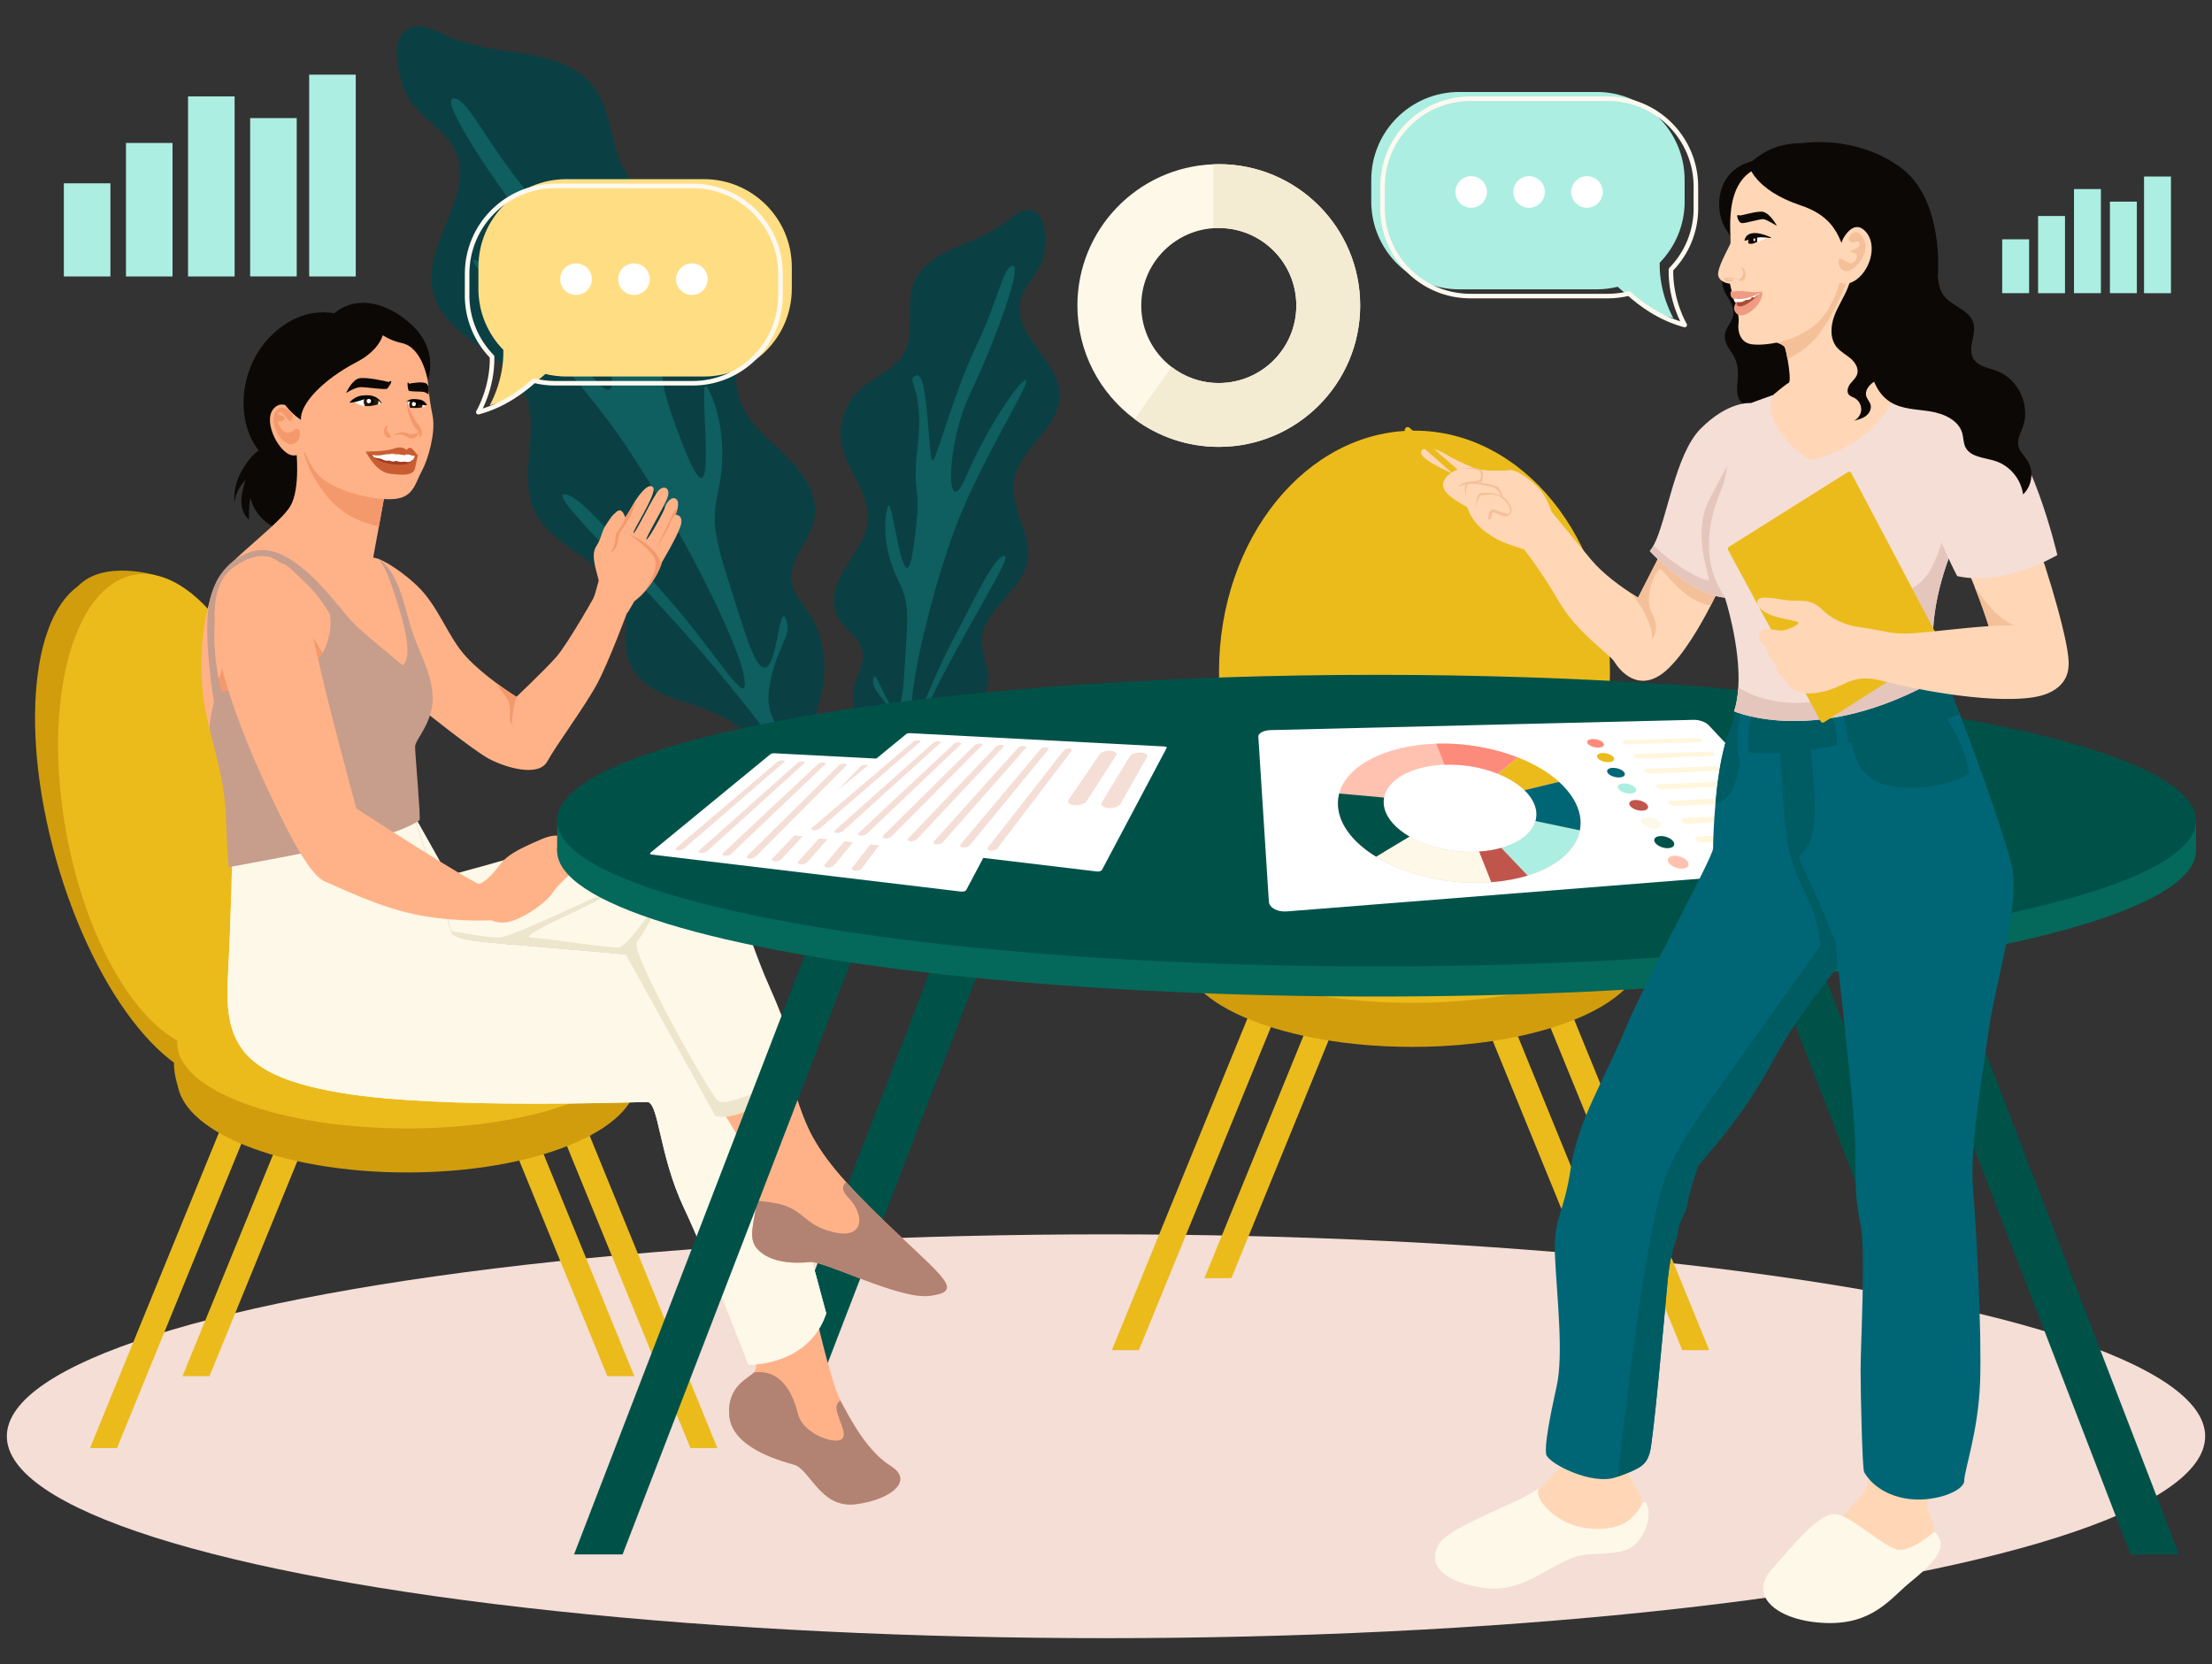 <?xml version="1.0" encoding="UTF-8"?>
<svg id="main" xmlns="http://www.w3.org/2000/svg" xmlns:xlink="http://www.w3.org/1999/xlink" viewBox="0 0 485 365">
  <rect x="0" y="0" width="485" height="365" fill="#333333" stroke="none"/>
  <defs>
    <style>
      .cls-1 {
        fill: #005c63;
      }

      .cls-1, .cls-2, .cls-3, .cls-4, .cls-5, .cls-6, .cls-7, .cls-8, .cls-9, .cls-10, .cls-11, .cls-12, .cls-13, .cls-14, .cls-15, .cls-16, .cls-17, .cls-18, .cls-19, .cls-20, .cls-21, .cls-22, .cls-23, .cls-24, .cls-25, .cls-26, .cls-27, .cls-28, .cls-29, .cls-30, .cls-31, .cls-32, .cls-33, .cls-34, .cls-35, .cls-36 {
        stroke-width: 0px;
      }

      .cls-2 {
        fill: #aceee2;
      }

      .cls-3 {
        fill: #0a4044;
      }

      .cls-4 {
        fill: #281808;
      }

      .cls-5 {
        fill: #04685a;
      }

      .cls-6 {
        fill: #0f5e60;
      }

      .cls-7 {
        fill: #f2b099;
      }

      .cls-8 {
        fill: #f4996c;
      }

      .cls-9 {
        fill: #f4ded6;
      }

      .cls-37 {
        clip-path: url(#clippath-2);
      }

      .cls-10 {
        fill: #050302;
      }

      .cls-11 {
        fill: #c79d8c;
      }

      .cls-12 {
        fill: #c0564b;
      }

      .cls-13 {
        fill: #ffc2b0;
      }

      .cls-14 {
        fill: #f4c09a;
      }

      .cls-15 {
        fill: #ffde83;
      }

      .cls-16, .cls-38 {
        fill: none;
      }

      .cls-17 {
        fill: #ebbb1c;
      }

      .cls-18 {
        fill: #ffb288;
      }

      .cls-38 {
        stroke: #fef9f0;
        stroke-linecap: round;
        stroke-linejoin: round;
      }

      .cls-39 {
        clip-path: url(#clippath-1);
      }

      .cls-19 {
        fill: #e5c6bd;
      }

      .cls-20 {
        fill: #a33c21;
      }

      .cls-21 {
        fill: #d19d0d;
      }

      .cls-22 {
        fill: #fff;
      }

      .cls-23 {
        fill: #b28372;
      }

      .cls-24 {
        fill: #006675;
      }

      .cls-25 {
        fill: #fdf8e8;
      }

      .cls-26 {
        fill: #005249;
      }

      .cls-27 {
        fill: #ef9b84;
      }

      .cls-40 {
        clip-path: url(#clippath);
      }

      .cls-28 {
        fill: #280f05;
      }

      .cls-29 {
        fill: #ffd7b6;
      }

      .cls-30 {
        fill: #ad4d36;
      }

      .cls-31 {
        fill: #c95d32;
      }

      .cls-32 {
        fill: #ede5cc;
      }

      .cls-33 {
        fill: #f4ebd3;
      }

      .cls-34 {
        fill: #fd8b7c;
      }

      .cls-35 {
        fill: #0c0806;
      }

      .cls-36 {
        fill: #fff6dc;
      }
    </style>
    <clipPath id="clippath">
      <path class="cls-16" d="m93.27,89.08s-1.05.66-3.54.32c-.16-.02-.25.28-.42.25-.12-.57-.19-1.15-.21-1.73.06-.01.12-.03.18-.04.92-.16,2.47.3,3.99,1.19Z"/>
    </clipPath>
    <clipPath id="clippath-1">
      <path class="cls-16" d="m83.62,88.44s-1.93-2.58-5.79-.32c0,0,1.61,1.93,5.79.32Z"/>
    </clipPath>
    <clipPath id="clippath-2">
      <path class="cls-16" d="m387.92,51.92s-5.05-1.84-4.59,1.38c0,0,0,.92,4.59-1.38Z"/>
    </clipPath>
  </defs>
  <g id="main-2" data-name="main">
    <ellipse id="shadow" class="cls-9" cx="242.5" cy="314.97" rx="241" ry="44.28"/>
    <g id="plant">
      <path class="cls-3" d="m175.63,189.49l-1.02.16c-1.32-6.17-2.63-12-3.96-17.7-.31-1.35-.63-2.71-.96-4.07-.58-2.43-1.18-4.91-1.79-7.4-7.51-30.43-17.68-64.79-30.08-90.78-5.84-12.24-12.17-22.61-18.96-29.84l.75-.7c6.29,6.7,12.19,16.08,17.66,27.11,2.89,5.81,5.66,12.09,8.3,18.68,0,0,0,0,0,0,2.4,5.98,4.7,12.21,6.9,18.59,1.6,4.63,3.13,9.34,4.61,14.08,2.02,6.46,3.94,13,5.75,19.49h0c2.43,8.74,4.67,17.4,6.7,25.73.69,2.85,1.36,5.65,2.01,8.41.04.16.07.32.11.48,1.34,5.72,2.65,11.57,3.98,17.77Z"/>
      <path class="cls-3" d="m112.05,11.33c6.8.94,14.29,2.46,18.33,8.01,4.38,6.02,3.26,15.04,8.36,20.47,4.22,4.5,11.17,4.91,16.52,7.99,5.09,2.94,8.58,8.5,9.01,14.37.63,8.64-4.9,17.44-2.05,25.63,1.74,5,6.2,8.44,10.01,12.12s7.34,8.64,6.34,13.84c-.94,4.9-5.77,8.94-4.98,13.86.44,2.74,2.53,4.85,4.03,7.18,3.73,5.79,3.82,13.34,1.85,19.94-1.97,6.6-4.61,11.44-8.37,17.21-1.37-7.01-7.35-12.22-13.77-15.35-3.52-1.71-7.42-2.51-11.04-4.01-3.62-1.51-7.14-3.98-8.43-7.68-1.36-3.89.03-8.26-.95-12.27-2.29-9.42-15.58-11.83-19.72-20.59-3.67-7.77,1.26-17.45-1.99-25.4-3.89-9.51-17.77-12.54-20.24-22.51-2.58-10.41,9.34-21.23,4.88-30.99-1.94-4.24-6.45-6.65-9.36-10.3-2.83-3.55-6.38-15.72.47-17.02,2.63-.5,6.16,1.77,8.5,2.63,4.11,1.51,8.3,2.27,12.62,2.87Z"/>
      <path class="cls-6" d="m171.27,166.77s2.56.09-14.36-20.12c-16.92-20.22-36.26-37.72-33.24-38.21s11.8,10.33,22.64,22.58c10.84,12.25,18.15,25.51,16.85,17.47-1.3-8.04-14.9-34.73-27.04-52.37-12.14-17.64-34.34-38.77-32.23-39.13s15.75,12,25.41,24.82c9.67,12.82,3.95-10.87-7.71-25.05s-25.3-34.68-22.28-35.16c3.02-.49,6.5,8.59,16.81,21.19,10.31,12.6,19.11,28.72,21.61,31.41,2.5,2.69-5.34-27.13-1.18-26.7,4.16.43-1.73,3.29,4.81,20.88,6.53,17.59.64,9.81,8.86,30.39,8.22,20.58,2.25-18.27,4.89-13.75s4.32,13.31,2.5,21.97-1.35,9.84,5.59,31.3c6.94,21.47,7.09-6.77,8.99-2.77,1.9,4-1.96,5.65-3.51,15.19-1.55,9.54,6.81,10.25,2.6,16.09Z"/>
    </g>
    <g id="plant-2" data-name="plant">
      <path class="cls-3" d="m198.36,186.24l.72-.06c-.14-4.45-.24-8.66-.3-12.79-.01-.97-.03-1.96-.04-2.95-.01-1.77-.03-3.56-.03-5.37-.03-22.11,1.09-47.38,5.16-67.28,1.92-9.37,4.49-17.55,7.91-23.66l-.63-.35c-3.16,5.66-5.61,13.08-7.49,21.57-.99,4.47-1.82,9.24-2.51,14.2,0,0,0,0,0,0-.63,4.5-1.14,9.16-1.56,13.9-.31,3.44-.56,6.93-.76,10.42-.29,4.77-.49,9.57-.62,14.32h0c-.18,6.4-.24,12.71-.22,18.76.01,2.07.03,4.1.06,6.1,0,.12,0,.23,0,.35.06,4.15.15,8.38.29,12.84Z"/>
      <path class="cls-3" d="m211.6,53.42c-4.49,1.8-9.37,4.12-11.19,8.6-1.97,4.87.32,10.86-2.24,15.44-2.12,3.8-6.82,5.26-9.95,8.28-2.99,2.88-4.43,7.28-3.73,11.37,1.04,6.02,6.32,11.11,5.76,17.2-.34,3.72-2.81,6.83-4.79,10-1.98,3.17-3.56,7.16-1.99,10.56,1.48,3.19,5.47,5.14,5.77,8.65.17,1.95-.91,3.75-1.54,5.61-1.57,4.6-.35,9.78,2.13,13.97,2.47,4.18,5.1,7.05,8.66,10.36-.25-5.03,2.95-9.62,6.82-12.85,2.12-1.77,4.66-2.98,6.88-4.63s4.21-3.94,4.47-6.7c.27-2.9-1.42-5.65-1.44-8.56-.03-6.84,8.66-10.75,10-17.45,1.19-5.94-3.83-11.74-2.95-17.74,1.05-7.17,10.04-11.61,10.03-18.86,0-7.57-10.01-12.95-8.61-20.39.61-3.24,3.29-5.65,4.66-8.65,1.33-2.91,1.7-11.85-3.22-11.58-1.89.1-3.92,2.26-5.38,3.25-2.56,1.73-5.3,2.97-8.16,4.11Z"/>
      <path class="cls-6" d="m197.48,169.94s-1.74.5,6.41-16.22c8.15-16.72,18.42-32,16.27-31.82-2.15.18-6.32,9.08-11.67,19.31-5.34,10.23-8.09,20.56-8.57,14.83-.48-5.73,4.3-26.32,9.61-40.46,5.31-14.14,16.93-32.39,15.42-32.28s-8.74,10.9-13.18,21.32c-4.44,10.42-4.55-6.77,1.02-18.47,5.58-11.7,11.43-28.05,9.28-27.87s-2.99,6.99-7.91,17.37c-4.92,10.38-8.2,22.92-9.46,25.18-1.25,2.27-.96-19.49-3.73-18.49-2.77,1,1.74,1.96.26,15.11s1.23,6.83-.9,22.32c-2.13,15.49-4.65-12.13-5.69-8.58-1.04,3.54-.7,9.85,2.03,15.47s2.6,6.51,1.5,22.39c-1.1,15.88-6-3.43-6.63-.37-.62,3.06,2.3,3.54,4.99,9.8,2.69,6.27-2.92,8.18.95,11.46Z"/>
    </g>
    <g id="chair">
      <polygon class="cls-17" points="281.74 217.69 249.71 296.08 243.79 296.08 276.67 215.62 281.74 217.69"/>
      <polygon class="cls-17" points="302.02 201.92 269.99 280.31 264.08 280.31 296.95 199.85 302.02 201.92"/>
      <polygon class="cls-17" points="336.82 217.69 368.85 296.08 374.76 296.08 341.89 215.62 336.82 217.69"/>
      <polygon class="cls-17" points="316.54 201.92 348.57 280.31 354.48 280.31 321.61 199.85 316.54 201.92"/>
      <path class="cls-21" d="m259.26,209.14s-1.78-3.12,0-7.89h100.76s.79,4.47-.05,8.67c-.83,4.2-100.71-.78-100.71-.78Z"/>
      <ellipse class="cls-21" cx="309.64" cy="209.14" rx="50.38" ry="20.44"/>
      <ellipse class="cls-17" cx="309.64" cy="201.25" rx="50.38" ry="18.67"/>
      <path class="cls-17" d="m310.14,200.18c-23.67,0-42.86-23.67-42.86-52.87s19.19-52.87,42.86-52.87c23.67,0,42.86,23.67,42.86,52.87,0,29.2-19.19,52.87-42.86,52.87Z"/>
    </g>
    <g id="legs">
      <path class="cls-26" d="m238.82,150.01l-2.61,6.79-19.75,51.29-2.46,6.37-33.4,86.75h-10.64l33.83-87.84,2.44-6.33,19.02-49.39,2.63-6.83c3.58-.29,7.23-.56,10.93-.8Z"/>
      <path class="cls-26" d="m433.68,301.2h-10.64l-33.4-86.75-2.46-6.37-19.75-51.29-2.61-6.79c3.7.24,7.35.52,10.93.8l2.63,6.83,19.02,49.39,2.44,6.33,33.83,87.84Z"/>
    </g>
    <g id="woman2">
      <g id="chair-2" data-name="chair">
        <polygon class="cls-17" points="57.68 239.18 25.65 317.56 19.74 317.56 52.61 237.11 57.68 239.18"/>
        <polygon class="cls-17" points="77.96 223.4 45.93 301.79 40.02 301.79 72.9 221.33 77.96 223.4"/>
        <polygon class="cls-17" points="157.29 317.56 151.38 317.56 122.11 245.94 127.17 243.87 157.29 317.56"/>
        <polygon class="cls-17" points="139.08 301.79 133.17 301.79 103.11 228.23 108.18 226.16 139.08 301.79"/>
        <path class="cls-21" d="m34.18,126.17s-11.48-3.51-17.08,2.39c-5.6,5.91,13.28,5.81,13.28,5.81l3.79-8.2Z"/>
        <ellipse class="cls-21" cx="36.1" cy="181.77" rx="24.71" ry="57.03" transform="translate(-48.17 16.72) rotate(-15.81)"/>
        <path class="cls-21" d="m39.51,239.42s-2.58-5.15-.64-10.62,3.68,3.94,3.68,3.94l-3.04,6.68Z"/>
        <ellipse class="cls-21" cx="89.25" cy="236.68" rx="50.38" ry="20.44"/>
        <ellipse class="cls-17" cx="89.25" cy="228.8" rx="50.38" ry="18.67"/>
        <ellipse class="cls-17" cx="38.83" cy="178.09" rx="24.71" ry="52.87" transform="translate(-31.16 9.79) rotate(-10.28)"/>
      </g>
      <g id="legs-2" data-name="legs">
        <path class="cls-18" d="m187.59,329.88c-7.73.97-9.98-7.73-13.52-8.69s-13.52-3.86-14.16-10.62c-.63-6.62,4.29-8.3,5.4-9.61.03-.03.05-.05.07-.08.97-1.32,0-4.47,0-4.47l13.24-9.23s3.39,15.48,5.65,19.96c.04.07.07.14.11.21,2.25,4.18,5.79,10.95,10.95,14.16s0,7.4-7.73,8.37Z"/>
        <path class="cls-25" d="m50.92,187.47s-.19,12.56-.97,27.26c-.78,14.71,3.73,21.47,25.3,25.01,21.57,3.54,64.06,1.93,66.64,1.93s2.58,11.59,8.05,23.18,14.16,34.44,14.16,34.44c0,0,13.2.32,17.06-11.27,0,0-11.59-43.14-13.84-51.18-2.25-8.05-7.08-24.79-19.64-26.4-12.55-1.61-38.34-3.31-43.88-4.15-5.54-.84-4.89-2.13-4.89-2.13,0,0-8.05-25.11-8.69-26.4s-39.3,9.7-39.3,9.7Z"/>
        <path class="cls-25" d="m50.92,187.47s-.19,12.56-.97,27.26c-.78,14.71,3.73,21.47,25.3,25.01,21.57,3.54,64.06,1.93,66.64,1.93s2.58,11.59,8.05,23.18,14.16,34.44,14.16,34.44c0,0,13.2.32,17.06-11.27,0,0-11.59-43.14-13.84-51.18-2.25-8.05-7.08-24.79-19.64-26.4-12.55-1.61-38.34-3.31-43.88-4.15-5.54-.84-4.89-2.13-4.89-2.13,0,0-8.05-25.11-8.69-26.4s-39.3,9.7-39.3,9.7Z"/>
        <path class="cls-18" d="m204.01,284.17c-6.76.97-23.18-7.73-26.4-7.4s-8.69.32-11.59-2.9c-2.21-2.45-.49-6.03-.12-10.58.12-1.42.1-2.94-.2-4.55-1.29-6.76-8.05-16.1-8.05-16.1l15.45-7.73s1.93,8.69,5.15,14.49c1.71,3.07,3.96,6.15,7.28,9.84,2.94,3.28,6.72,7.04,11.71,11.73,10.62,9.98,13.52,12.23,6.76,13.2Z"/>
        <path class="cls-25" d="m175.84,236.68s-3.29,2.41-7.3,4.62c-4.03,2.22-8.79,4.24-11.69,3.43l-19.65-35.41c-12.97-1.23-29.15-2.38-33.4-3.03-2.59-.39-3.83-.89-4.41-1.3-.67-.47-.48-.83-.48-.83,0,0-8.05-25.11-8.69-26.4l8.01,14.26s12.17-3.22,25.1-7.13c12.93-3.91,22.26-6.81,28.7-3.59s11.27,23.01,16.58,34.84c3.9,8.68,5.97,15.66,6.81,18.77.3,1.13.44,1.75.44,1.75Z"/>
        <path class="cls-32" d="m175.84,236.68s-3.29,2.41-7.3,4.62c-4.03,2.22-8.79,4.24-11.69,3.43l-19.65-35.41c-12.97-1.23-29.15-2.38-33.4-3.03-2.59-.39-3.83-.89-4.41-1.3l-.48-.83s7.57,1.45,10.46,1.45,22.21-9.66,24.14-9.98-5.79,3.54-10.62,5.79-8.23,4.18-6.53,4.18,17.15,2.25,19.08,2.25,6.12-6.76,7.4-7.73-1.61,4.51-3.22,6.44c-1.61,1.93,15.45,32.51,17.71,34.77,1.88,1.88,14.1-4.33,18.07-6.42.3,1.13.44,1.75.44,1.75Z"/>
        <path class="cls-23" d="m204.01,284.17c-6.76.97-23.18-7.73-26.4-7.4s-8.69.32-11.59-2.9c-2.21-2.45-.49-6.03-.12-10.58.64.08,1.43.17,2.37.28,8.37.97,7.18,4.88,14.37,6.62,7.19,1.75,6.87-4.05,3.33-7.59-1.57-1.57-1.27-2.65-.45-3.36,2.94,3.28,6.72,7.04,11.71,11.73,10.62,9.98,13.52,12.23,6.76,13.2Z"/>
        <path class="cls-23" d="m187.59,329.88c-7.73.97-9.98-7.73-13.52-8.69s-13.52-3.86-14.16-10.62c-.63-6.62,4.29-8.3,5.4-9.61.23-.02.46-.04.71-.05,5.79-.32,8.05,5.47,9.01,9.34s7.4,6.44,9.34,5.47-1.25-5.28-.95-7.31c.09-.61.42-1.01.84-1.27.04.07.07.14.11.21,2.25,4.18,5.79,10.95,10.95,14.16s0,7.4-7.73,8.37Z"/>
      </g>
      <g id="hair">
        <ellipse class="cls-35" cx="64.94" cy="106.95" rx="10.3" ry="9.82"/>
        <path class="cls-35" d="m76.67,69.72s-9.15-4.78-17.84,4.55-7.08,26.72,5.79,29.29,13.2-9.28,13.2-9.28l-1.15-24.57Z"/>
        <path class="cls-35" d="m51.38,110.2c.26-1.87,1.15-3.65,2.49-4.99-.46,1.49-.93,3-.95,4.56s.49,3.19,1.68,4.2c-.02-1.64-.03-3.29.32-4.89s1.12-3.16,2.41-4.17c1.19-.93,2.92-1.39,3.72-2.75s.2-3.65-1.45-4.08c-3.01-.8-6.18,4.05-7.16,6.28-.81,1.83-1.2,3.85-1.06,5.86Z"/>
      </g>
      <g id="hand">
        <path class="cls-18" d="m137.7,133.83s-4.18,11.27-6.76,16.1-9.01,13.52-10.95,17.06-9.34,1.29-12.88-.64-14.75-10.95-14.75-10.95l-9.71-26.72.32-6.12s3.54,1.29,8.37,5.79,6.76,11.27,10.95,15.77c1.93,2.07,4.39,4.08,6.5,5.64,2.47,1.83,4.45,3.05,4.45,3.05,0,0,6.12-5.79,8.69-8.69s9.34-14.81,9.34-15.13,6.44,4.83,6.44,4.83Z"/>
        <path class="cls-8" d="m113.23,152.82c-.97,3.22-.97,6.12-.97,6.12-1.29-1.93.64-3.54-1.61-6.44-.58-.75-1.23-1.72-1.87-2.73,2.47,1.83,4.45,3.05,4.45,3.05Z"/>
        <path class="cls-18" d="m149.17,115.5c-.92,2.61-4.04,7.8-4.04,7.8,0,0-.02.07-.06.21-.18.59-.79,2.33-2.36,4.52-1.82,2.54-3.4,3.66-3.59,3.79,0,0-.01,0-.02.01l-1.49,2.54-.21-.05s-7.99-1.84-7.76-1.78,1.64-5.24,1.64-5.24c-.73-2.91-1.75-5.64-.52-7.55s1.07-3.18,2.24-4.86.88-1.5,2.17-2.65c1.21-1.08,1.83.96,1.9,1.21,0,.02,0,.02,0,.02,0,0,.35-.4,1.71-2.77.17-.3.35-.6.54-.9,1.34-2.08,3.09-3.97,3.9-2.9.92,1.23-4.78,9.89-4.32,10.01s4.36-8.26,5.59-9.44c1.23-1.18,2.61-.3,1.84,1.73s-5.12,9.3-4.58,9.13c.54-.17,3.81-6.12,4.05-7.05s1.41-2.6,2.45-1.84c.5.37.49,1.17.34,1.91-.15.75-.44,1.43-.48,1.51,0,0,0,0,0,0,0,0,1.97.02,1.06,2.63Z"/>
        <path class="cls-8" d="m148.12,112.86s0,0,0,0c0,0-.87.77-1.23,2.03-.36,1.26-3.09,5.43-3.09,5.43,0,0,1.51-2.97,2.45-4.84.82-1.64,1.34-3.45,2.35-4.13-.15.75-.44,1.43-.48,1.51Z"/>
        <path class="cls-8" d="m136.02,116.58c-.47.79-.37,1.47-.72,2.8-.36,1.33-1.47,1.9-1.47,1.9,1.23-1.91,1.07-3.18,1.2-3.97.13-.78,1.58-1.99,2-3.61.02-.09.04-.17.06-.25,0,.02,0,.02,0,.02,0,0,.35-.4,1.71-2.77.17-.3.35-.6.54-.9-.44,3.23-2.9,6.09-3.31,6.77Z"/>
        <path class="cls-8" d="m145.07,123.51c-.18.59-.79,2.33-2.36,4.52-1.82,2.54-3.4,3.66-3.59,3.79,2.52-1.79,6.06-7.61,3.99-10.11-2.01-2.43-5.05-4.44-5.24-4.56,6.24,2.6,7.02,6.26,7.02,6.26l.18.1Z"/>
      </g>
      <g id="body">
        <path class="cls-18" d="m89.09,151.86c-1.93,2.25-38.95,23.5-43.08,8.17-4.13-15.33-.38-29.42,1.91-33.29,2.29-3.87,13.49-11.9,15.75-15.76,2.27-3.86,1.27-12.56,1.27-12.56l1.93-1.29s17.71,9.98,17.42,11.63c-.14.76-.67,3.7-1.2,6.63-.63,3.43-1.26,6.85-1.26,6.85l1.13.31s1.29,1.29,3.22,6.12,3.86,12.23,4.18,12.55.64,8.37-1.29,10.62Z"/>
        <path class="cls-8" d="m84.29,108.76c-.14.76-.67,3.7-1.2,6.63-2.82-.5-7.32-1.91-10.86-5.93-4.73-5.37-5.76-10.5-5.96-11.94l.6-.4s17.71,9.98,17.42,11.63Z"/>
        <path class="cls-8" d="m48.2,139.3s1.32,7.82-.31,9.38c-1.62,1.56.41,5.61.41,5.61l19.09-1.15,5.28-6.76s-4.74-7.8-6.39-10.5-18.07,3.42-18.07,3.42Z"/>
        <path class="cls-11" d="m52.45,122.25s-4.89,2.16-6.5,9.61c-1.61,7.45,1.1,22.85,1.1,22.85l1.9-1.32s-2.41-8.48-1.9-16.27c.51-7.79,4.05-11.34,4.05-11.34l1.35-3.53Z"/>
        <path class="cls-11" d="m72.35,134.8s1.29,6.76-4.51,11.91c-5.79,5.15-18.99,4.51-19.96,5.15s-1.93,6.44-1.93,7.73,3.22,10.62,3.54,18.67.64,11.91.64,11.91c0,0,21.25-3.86,29.62-5.79,8.37-1.93,11.91-4.18,12.23-4.51s-.97-14.49-.97-16.1,3.86-5.15,3.86-10.62-3.22-10.3-4.83-15.77-2.9-12.23-7.08-14.81c0,0,1.45,1.45,2.9,5.79,1.55,4.66,5.31,15.29,2.41,17.54,0,0-8.24-6.79-10.4-8.87s-6.67-8.52-11.49-12.38c-4.83-3.86-9.66-6.12-15.45-1.29s-3.22,13.84-3.22,13.84c0,0,4.83-11.27,9.66-13.2s5.79.32,9.34,3.54,5.63,7.24,5.63,7.24Z"/>
      </g>
      <g id="face">
        <path class="cls-18" d="m65.59,91.02s-3.34-4.19-5.69-1.29,1.58,10.31,4.6,10.15,3.66-2.42,3.66-2.42l-2.58-6.44Z"/>
        <path class="cls-18" d="m66.23,97.13s1.29,5.79,5.15,8.37,10.97,4.29,15.14,3.92c4.17-.38,4.52-3.49,5.96-6.12s3.04-8.42,2.4-11.96c-.64-3.54-.65-2.99-1.29-9.86-.64-6.88-8.04-13.31-19.63-8.49-11.59,4.83-8.05,18.99-7.73,24.14Z"/>
        <path class="cls-8" d="m64.15,91.67c.13-.41.01-.85-.29-1.15-.77-.78-2.39-2.02-3.51-.13-1.52,2.56,1.7,7.8,3.95,6.95s1.68-4.28.2-3.05-2.6.38-3.33-1.12.55-.22,1.2-1.18-2.4-.93-1.2-1.59c1.11-.61,2.3,3.48,2.98,1.28Z"/>
        <path class="cls-35" d="m84.2,70.46s1.35,5.1-6.05,8.97c-7.4,3.86-12.42,9.21-12.16,12.65,0,0-9.4-5.89-4.25-15.23s18.55-9.88,22.47-6.39Z"/>
        <path class="cls-35" d="m81.42,71.31s2.19,2.97,6.7,3.93,5.65,8.13,5.65,8.13c0,0,2.72-6.52-3.71-12.32s-14.16-6.44-18.67-.32,10.04.58,10.04.58Z"/>
      </g>
      <g id="eyes">
        <g class="cls-40">
          <path class="cls-22" d="m93.92,89.08s-1.87.77-4.1.63c-.16,0-.33-.03-.51-.05-.12-.57-.19-1.15-.21-1.73.06-.01.12-.03.18-.04.92-.16,3.11.3,4.64,1.19Z"/>
          <ellipse class="cls-4" cx="91.18" cy="88.76" rx="1.45" ry="1.61"/>
          <ellipse class="cls-10" cx="91.18" cy="88.76" rx=".58" ry=".64"/>
          <ellipse class="cls-22" cx="90.75" cy="88.6" rx=".43" ry=".48"/>
        </g>
        <g class="cls-39">
          <path class="cls-22" d="m83.62,88.44s-1.93-2.58-5.79-.32c0,0,1.61,1.93,5.79.32Z"/>
          <circle class="cls-4" cx="81.36" cy="88.12" r="1.61"/>
          <circle class="cls-10" cx="81.36" cy="88.12" r=".64"/>
          <circle class="cls-22" cx="80.88" cy="87.96" r=".48"/>
        </g>
        <path class="cls-10" d="m83.57,88.46c-.96-1.27-2.74-1.28-4.11-.77-.89.31-1.78.54-2.74.63,0,0-.05-.09-.05-.09.77-.89,1.89-1.48,3.07-1.52.84-.09,1.73-.04,2.51.32.6.3,1.15.76,1.41,1.39,0,0-.09.04-.09.04h0Z"/>
        <path class="cls-10" d="m89.1,88.11c.76-.81,2.02-.6,3-.47.64.13,1.14.52,1.49,1.1,0,0-.04.09-.04.09-.24.04-.45.03-.65.01-.98-.05-1.65-.72-2.66-.8-.36-.05-.75-.04-1.07.13l-.07-.07h0Z"/>
      </g>
      <g id="nose">
        <path class="cls-8" d="m85.06,93.24c-.31.5-.36,1.25.11,1.63.3.27.32.48.63.89,0,0-.02.1-.02.1-.34.22-.75.15-1.06-.05-.58-.41-.64-1.37-.36-1.96.15-.29.36-.54.63-.68l.06.07h0Z"/>
        <path class="cls-8" d="m86.42,95.32c.65-.34,1.43-.66,2.21-.52.48.09.93.35,1.37.38.63.07,1.15-.18,1.79-.31,0,0,.06.07.06.07-.21.53-.57.96-1.13,1.17-.57.24-1.22-.09-1.66-.38-.81-.57-1.67-.51-2.6-.32,0,0-.03-.09-.03-.09h0Z"/>
        <path class="cls-8" d="m91.91,95.98l-.07-.07c.13-.35.1-.65,0-.93-.01-.04-.03-.07-.05-.11-.29-.6-.94-1.09-1.21-1.74-.57-1.09-1.01-2.27-1.26-3.48-.12-.57-.19-1.15-.21-1.73,0-.16,0-.32,0-.48h.1c.03.14.06.3.09.45.14.62.32,1.23.54,1.82.25.69.57,1.35.93,1.99.57,1.06,1.58,1.82,1.73,3.1.03.45-.15.98-.57,1.18Z"/>
      </g>
      <g id="mouth">
        <path class="cls-20" d="m80.72,99.39s2.58,3.54,6.76,3.22c2.89-.22,3.16-1.92,3.16-1.92l-4.45-.66-5.47-.64Z"/>
        <path class="cls-7" d="m81.68,99.38s5.36,1.58,7.25,1.26,2.45-1.01,2.45-1.01l-.87-.57h-8.33l-.5.32Z"/>
        <path class="cls-22" d="m88.6,100.01s-.52-.95-1.74-.16c0,0-.99-.63-1.6-.08,0,0-.93-.72-1.43-.08,0,0-1.16-.39-1.49-.19,0,0-.85-.65-.92-.23-.04.25.18.58.36.8.13.16.32.27.52.31l1.36.26s.99.63,1.65.32c0,0,.8.49,1.55.09,0,0,.75.41,1.74.16,0,0,1.32.38,1.65-.25,0,0,.52-.11.76-.37s.23-1.52-.76-.57c0,0-.66-.95-1.65,0Z"/>
        <path class="cls-31" d="m89.13,98.69s-.87-1.03-2.71-.33-6.26.66-6.26.66c0,0,1.2,1.33,4.09.68s3.54.32,4.51,0,2.17.67,2.86.18c0,0-.6-.82-1.25-1.46s-1.24.27-1.24.27Z"/>
        <path class="cls-31" d="m81.1,99.6s1.27,1.67,4.79,2.18,4.36-.43,4.74-1.09.39-.92.39-.92l.6.12s-.27,1.1-.6,2.71-2.14,1.71-5.48,1.29c-2.58-.32-4.32-2.98-5.38-4.87l.94.58Z"/>
      </g>
      <g id="eyebrows">
        <path class="cls-35" d="m75.89,86.19s1.93-1.29,3.22-1.29,5.47.64,5.79.32,1.23-1.69.77-1.65-.26.29-.68.16-4.6-1.09-6.21-.77-2.9,3.22-2.9,3.22Z"/>
        <path class="cls-35" d="m93.92,86.51s-.34-.41-1.06-.56-3.19,0-3.3-.35-.35-1.8-.1-1.71.09.31.35.24,2.79-.54,3.63-.04.49,2.41.49,2.41Z"/>
      </g>
      <g id="hand-2" data-name="hand">
        <path class="cls-18" d="m106.15,200.79s2.45,2.51,6.38,1.09c3.92-1.41,7.79-4.63,8.75-6.24s5.47-5.47,6.76-7.08,0-2.58-.97-2.25c0,0,3.54-1.93,3.86-2.9s-.97-.97-.97-.97c0,0-.97-1.29-3.22-.32s-3.86,1.29-3.86,1.29c0,0-1.29-.64-4.18.64s-7.08,2.9-9.01,5.47-3.86,4.51-5.47,4.51,1.93,6.76,1.93,6.76Z"/>
        <path class="cls-18" d="m78.14,177.29s-6.12-22.21-9.01-35.41-7.08-25.43-18.03-17.38c-10.95,8.05,3.22,39.27,8.05,49.57s9.01,18.03,12.23,19.31,11.91,5.79,20.92,7.4,16.42.97,16.42.97c0,0-.32-7.08-2.58-7.4s-28.01-17.06-28.01-17.06Z"/>
      </g>
    </g>
    <g id="table">
      <polygon class="cls-26" points="198.91 178.85 136.51 340.88 125.87 340.88 189.65 175.28 198.91 178.85"/>
      <polygon class="cls-26" points="467.14 340.88 404.74 178.85 414 175.28 477.77 340.88 467.14 340.88"/>
      <rect class="cls-5" x="122.16" y="179.95" width="359.33" height="6.61"/>
      <ellipse class="cls-5" cx="301.82" cy="186.57" rx="179.67" ry="31.97"/>
      <path class="cls-26" d="m481.49,179.95c0,1.11-.32,2.22-.95,3.31-4.53,7.86-25.09,14.88-55.76,20.01-3.24.54-6.59,1.06-10.04,1.55-5.51.79-11.29,1.53-17.32,2.22-3.34.36-6.75.72-10.23,1.05-25.4,2.45-54.47,3.84-85.37,3.84s-59.97-1.39-85.37-3.84c-3.48-.33-6.89-.68-10.23-1.05-6.03-.68-11.81-1.42-17.32-2.22-3.45-.5-6.8-1.01-10.04-1.55-30.68-5.13-51.23-12.15-55.76-20.01-.63-1.09-.95-2.19-.95-3.31,0-12.96,43.38-24.13,105.73-29.14,3.58-.29,7.23-.56,10.93-.8,19.61-1.3,40.84-2.02,63-2.02s43.4.72,63,2.02c3.7.24,7.35.52,10.93.8,62.34,5.02,105.73,16.18,105.73,29.14Z"/>
    </g>
    <g id="paper">
      <path class="cls-22" d="m401.28,190.43l-119.11,9.44c-2.09.17-3.87-.8-3.96-2.14l-2.31-36.18c-.05-.76,1.18-1.41,2.74-1.44l92.71-2.25c1.18-.03,2.62.47,3.23,1.11l27.54,29.35c.97,1.04.6,1.99-.85,2.1Z"/>
      <g id="tab2">
        <path class="cls-13" d="m341.82,171.46c-2.38-2.15-5.51-3.97-9.05-5.35-5.24-2.06-11.54-3.21-17.86-3.02-11.02.33-19.66,4.74-21.29,10.94-.32,1.21-.37,2.49-.12,3.83.71,3.74,3.69,7.24,8.21,10.02,6.51,3.99,15.86,6.29,25.22,5.59,2.94-.22,5.62-.72,7.99-1.45,6.56-2.02,10.62-5.7,11.46-9.91.44-2.17,0-4.49-1.36-6.79-.81-1.37-1.91-2.66-3.22-3.84Zm-12.66,14.48c-1.46.42-3.1.69-4.88.81-5.62.36-11.22-.97-15.25-3.29-2.86-1.66-4.86-3.79-5.47-6.1-.23-.85-.26-1.66-.1-2.44.74-4,6.11-6.96,13.27-7.22,4.14-.15,8.27.61,11.69,1.99.03.01.06.03.09.04,2.29.93,4.28,2.15,5.75,3.57.78.76,1.42,1.58,1.87,2.45.77,1.48.93,2.95.54,4.31-.74,2.57-3.42,4.74-7.51,5.9Z"/>
        <path class="cls-34" d="m348.12,163.06c-.35-.52.13-.96,1.08-.99s2.01.36,2.37.88-.1.97-1.06,1-2.03-.37-2.39-.9Z"/>
        <path class="cls-17" d="m350.25,166.19c-.37-.55.12-1.02,1.09-1.05s2.06.38,2.45.92-.08,1.03-1.07,1.07-2.09-.38-2.47-.94Z"/>
        <path class="cls-24" d="m352.5,169.5c-.39-.58.1-1.08,1.09-1.11s2.12.39,2.53.97-.06,1.09-1.07,1.13-2.15-.4-2.55-.98Z"/>
        <path class="cls-2" d="m354.87,173c-.42-.61.08-1.14,1.1-1.19s2.18.41,2.61,1.01-.04,1.15-1.07,1.21-2.22-.41-2.64-1.03Z"/>
        <path class="cls-12" d="m357.39,176.7c-.44-.65.05-1.21,1.1-1.26s2.25.42,2.7,1.06-.02,1.23-1.07,1.28-2.28-.43-2.73-1.08Z"/>
        <path class="cls-25" d="m360.06,180.62c-.47-.69.03-1.29,1.1-1.35s2.32.44,2.8,1.12.01,1.31-1.07,1.37-2.36-.45-2.83-1.14Z"/>
        <path class="cls-26" d="m362.89,184.79c-.5-.73,0-1.37,1.1-1.44s2.39.46,2.9,1.18.05,1.39-1.06,1.47-2.43-.47-2.93-1.2Z"/>
        <path class="cls-13" d="m365.9,189.22c-.53-.78-.04-1.47,1.09-1.55s2.47.48,3.02,1.25.08,1.49-1.06,1.57-2.51-.49-3.05-1.27Z"/>
        <path class="cls-36" d="m356.33,162.32l15.62-.48c.44-.01.98.18,1.21.43h0c.22.25.05.46-.4.48l-15.73.5c-.47.01-1.01-.18-1.2-.44h0c-.19-.26.03-.48.5-.49Z"/>
        <path class="cls-36" d="m358.64,165.39l15.97-.56c.45-.02,1.01.18,1.24.44h0c.24.26.06.49-.39.51l-16.08.59c-.48.02-1.03-.19-1.24-.46h0c-.2-.27.02-.5.5-.52Z"/>
        <path class="cls-36" d="m361.08,168.62l16.33-.66c.46-.02,1.04.19,1.28.46h0c.25.28.08.52-.39.54l-16.44.69c-.49.02-1.06-.2-1.28-.48h0c-.21-.29.01-.53.5-.55Z"/>
        <path class="cls-36" d="m363.65,172.02l16.7-.77c.47-.02,1.07.2,1.33.49h0c.26.29.09.55-.38.57l-16.82.8c-.5.02-1.09-.2-1.32-.51h0c-.23-.3,0-.56.5-.59Z"/>
        <path class="cls-36" d="m366.37,175.63l17.09-.89c.48-.03,1.1.2,1.37.51h0c.28.31.11.58-.38.61l-17.22.92c-.51.03-1.13-.21-1.37-.53h0c-.24-.32-.02-.6.49-.62Z"/>
        <path class="cls-36" d="m369.25,179.44l17.5-1.02c.49-.03,1.13.21,1.42.54h0c.29.33.13.62-.37.65l-17.64,1.06c-.53.03-1.16-.22-1.42-.56h0c-.25-.34-.03-.64.49-.67Z"/>
        <path class="cls-36" d="m372.3,183.49l17.93-1.16c.51-.03,1.17.22,1.48.56h0c.31.35.15.66-.36.69l-18.07,1.21c-.54.04-1.2-.23-1.47-.59h0c-.27-.36-.05-.68.49-.71Z"/>
        <path class="cls-36" d="m375.55,187.79l18.38-1.32c.52-.04,1.2.23,1.53.59h0c.33.37.18.7-.34.74l-18.53,1.37c-.56.04-1.24-.24-1.53-.62h0c-.29-.38-.07-.72.48-.76Z"/>
        <path class="cls-34" d="m332.77,166.11l-4.35,3.57c-3.42-1.38-7.54-2.14-11.69-1.99l-1.82-4.6c6.32-.19,12.61.96,17.86,3.02Z"/>
        <path class="cls-17" d="m341.82,171.46l-7.55,1.83c-1.47-1.43-3.46-2.65-5.75-3.57l4.26-3.61c3.53,1.38,6.66,3.2,9.05,5.35Z"/>
        <path class="cls-2" d="m346.39,182.09c-.84,4.21-4.9,7.9-11.46,9.91l-5.77-6.06c4.09-1.15,6.77-3.33,7.51-5.9l9.72,2.04Z"/>
        <path class="cls-12" d="m334.93,192.01c-2.37.73-5.05,1.23-7.99,1.45l-2.66-6.71c1.78-.12,3.41-.39,4.88-.81l5.77,6.06Z"/>
        <path class="cls-25" d="m324.29,186.75l2.66,6.71c-9.36.7-18.71-1.59-25.22-5.59l7.32-4.41c4.02,2.32,9.63,3.66,15.25,3.29Z"/>
        <path class="cls-26" d="m309.04,183.46l-7.32,4.41c-4.52-2.77-7.5-6.27-8.21-10.02-.25-1.33-.2-2.62.12-3.83l9.84.89c-.15.78-.12,1.6.1,2.44.62,2.32,2.61,4.44,5.47,6.1Z"/>
        <path class="cls-24" d="m345.03,175.3c1.36,2.31,1.8,4.62,1.36,6.79l-9.72-2.04c.39-1.36.24-2.82-.54-4.31-.45-.87-1.09-1.69-1.87-2.45l7.55-1.83c1.31,1.18,2.4,2.46,3.22,3.84Z"/>
      </g>
    </g>
    <g id="woman1">
      <path id="hair-2" data-name="hair" class="cls-35" d="m395.2,35.31s-6.6-1.96-12.72.62c-6.12,2.59-6.94,10.44-3.64,14.99s-4.07,8.19,0,14.27c4.07,6.08-3.57,6.01.64,11.82,4.21,5.81-2.22,10.33,5.42,13.08s14.96-3.42,14.96-3.42l-2.11-28.55-2.56-22.81Z"/>
      <g id="feet">
        <path class="cls-29" d="m358.26,318.55s-.77,2.7-1.16,4.24,2.99,3.74,3.08,8.09-3.08,4.62-8.86,5.01-12.33-1.54-13.87-3.08c-1.54-1.54-1.54-4.62-1.54-4.62l5.01-5.01c2.7-2.7,3.08-4.24,3.08-4.24l13.96-.39"/>
        <path class="cls-29" d="m423.74,326.64s-1.16,1.93-1.16,3.85,3.08,4.43.58,8.38-13.29,2.79-15.21,1.25-5.39-5.78-5.39-5.78c0,0,3.47-4.24,5.39-6.16s2.31-6.55,2.31-6.55l13.48,5.01Z"/>
        <path class="cls-25" d="m424.13,335.88s-4.6,4.15-7.69,4c-3.09-.15-10.8-7.85-14.26-7.85-3.47,0-8.86,6.55-13.87,12.33-5.01,5.78,1.54,11.17,11.94,11.56,10.4.39,14.25-5.39,18.49-8.86,4.24-3.47,9.24-7.7,5.39-11.17Z"/>
        <path class="cls-25" d="m337.09,326.55c.09-.07.21.01.18.12-.21.76-.14,2.55,3.25,5.35,4.65,3.85,11.58,3.85,15.05,2.31,2.47-1.1,3.92-3.43,4.54-4.67.19-.37.71-.35.88.03.49,1.1.97,3.24-.5,6.25-2.22,4.56-4.92,4.56-12.24,4.94-7.32.39-13.1,8.86-23.11,7.32-10.01-1.54-11.94-5.78-9.63-9.63s17.46-8.9,21.58-12.02Z"/>
      </g>
      <g id="neck">
        <path class="cls-29" d="m386.38,90.97c.39,1.99,8.82,12.48,8.82,12.48,0,0,1.58.17,9.29-2.91s15.02-15.41,13.1-16.18-6.16-3.85-7.2-9.25c-1.04-5.4,2.62-14.16,2.62-14.16l-5.02-2.82h-5.87s-2.35,2.42-2.35,2.42l-13.36,13.72s4.6.86,4.98,2.01c.13.39.35,1.37.55,2.5.39,2.18.72,4.95.22,5.2-.77.39-3.47,2.7-3.47,2.7,0,0-2.7,2.31-2.31,4.3Z"/>
        <path class="cls-14" d="m386.4,74.25s4.6.86,4.98,2.01c.13.39.35,1.37.55,2.5,2.58-1.27,5.48-3.27,7.53-6.35,4.62-6.93,5.97-12.28,5.97-12.28l-5.68.4-13.36,13.72Z"/>
      </g>
      <g id="legs-3" data-name="legs">
        <path class="cls-24" d="m339,318.93c.39,1.93,10.01,6.93,15.41,5.01.09-.03.18-.07.28-.1,5.15-1.85,6.28-2.64,7.04-5.29.77-2.7,3.08-28.5,3.85-36.98.77-8.47,2.31-10.01,2.31-11.56s1.93-4.62,1.93-5.39c0-.77,1.93-8.09,2.7-9.24s8.86-9.24,16.18-22.73c3.1-5.7,6.74-11,9.92-15.2,1.64-2.16,3.15-4.04,4.4-5.54,2.06-2.47,3.4-3.91,3.4-3.91l-.28-3.63-3.12-40.92-.68-8.86-3.25-.21-17.25-1.11s-.12.2-2.98,8.01c-.15.42-.3.86-.44,1.32-.1.33-.2.67-.29,1.01-1.01,3.71-1.62,8.35-1.99,12.45-.44,4.89-.53,9.03-.53,9.98,0,1.93-14.64,28.5-19.26,39.67-4.62,11.17-10.4,20.03-11.94,30.43-1.54,10.4-3.85,10.79-3.47,19.26s1.93,21.57.39,28.5-2.7,13.1-2.31,15.02Z"/>
        <path class="cls-1" d="m354.69,323.84c5.15-1.85,6.28-2.64,7.04-5.29.77-2.7,3.08-28.5,3.85-36.98.77-8.47,2.31-10.01,2.31-11.56s1.93-4.62,1.93-5.39c0-.77,1.93-8.09,2.7-9.24s8.86-9.24,16.18-22.73c3.1-5.7,6.74-11,9.92-15.2,1.64-2.16,3.15-4.04,4.4-5.54,2.06-2.47,3.4-3.91,3.4-3.91l-.28-3.63-2.8-2.92s-14.64,20.41-23.88,33.51c-9.24,13.1-13.48,18.49-15.79,28.12-2.31,9.63-4.62,23.88-6.93,43.53-1.01,8.62-1.64,13.96-2.03,17.23Z"/>
        <path class="cls-24" d="m391.39,156.39s.17,3.59.55,8.59c.43,5.62,1.13,13.03,2.15,19.14,1.93,11.56,8.47,21.18,8.47,23.11,0,.39.17,2.11.45,4.68,1.09,10.08,3.78,33.17,3.78,39.62,0,8.09,0,11.56,1.16,17.06,1.16,5.5,0,26.08,0,31.86,0,5.78.39,21.57.77,22.34s2.7,4.62,8.86,5.78c6.16,1.16,13.1-1.54,13.1-3.85s3.08-10.79,3.47-21.57-.77-33.13-1.54-42.37c-.77-9.24,1.93-24.27,3.47-35.05,1.54-10.79,6.93-27.35,5.01-35.82-1.39-6.11-7.59-23.46-11.37-33.22-1.46-3.77-2.56-6.41-2.88-6.84-.23-.3-.59-.53-1.02-.7-1.77-.7-4.76-.45-4.76-.45l-4.59,1.19-17.38,4.52-7.69,2Z"/>
        <path class="cls-1" d="m431.78,169.65s-6.11,4.07-16.13,2.92c-10.01-1.16-9.63-10.79-9.63-10.79l20.41-4.62s4.14,4.95,5.34,12.49Z"/>
        <path class="cls-1" d="m376.13,176.06c5.27-.05,5.63-11.98,5.63-11.98l-3.35-1.48c-1.18,3.86-1.87,8.97-2.28,13.46Z"/>
        <path class="cls-1" d="m396.74,163.32s.89,3.43,1.18,13.72c.3,10.29-4.73,11.32-4.73,11.32,0,0-1.48-2.09-2.07-10.65-.59-8.56-.89-13.7-.89-13.7l6.51-.69Z"/>
        <path class="cls-1" d="m378.11,163.61c.82.45,1.81.79,2.95,1.04.73.17,1.53.29,2.38.37,2.45.25,5.34.21,8.5-.05,3.4-.28,7.11-.81,10.91-1.5.05,0,.1-.02.16-.03.72-.13,1.43-.26,2.15-.4,2.6-.5,5.22-1.07,7.8-1.66,8.95-2.06,14.07-3.72,16.75-4.72-1.46-3.77-2.56-6.41-2.88-6.84-.23-.3-.59-.53-1.02-.7-2.6.2-5.82.46-9.34.74l-13.5,3.51-2.27.59-1.61.42-13.59-.88-2.62-.17-1.04-.07s-.12.2-2.98,8.01c-.15.42-.3.86-.44,1.32-.1.33-.2.67-.29,1.01Z"/>
        <path class="cls-24" d="m381.06,164.65c.18,1.52.61,2.99,1.39,4.37.74,1.29,2.73.13,2-1.17-.5-.89-.83-1.84-1.01-2.83-.35-1.89-.2-3.89.1-5.77.22-1.37.49-2.75.99-4.04.23-.6.55-1.19.96-1.7l-2.62-.17c-.86,1.61-1.26,3.52-1.55,5.3-.32,1.98-.49,4.03-.25,6.01Z"/>
        <path class="cls-24" d="m402.68,166.98c-.08.62.59,1.16,1.16,1.16.68,0,1.08-.54,1.16-1.16.16-1.3.21-2.62.17-3.93-.12-3.33-.87-6.63-2.21-9.67l-2.27.59c1.36,2.99,2.1,6.23,2.16,9.51.03,1.16-.02,2.33-.17,3.5Z"/>
        <path class="cls-1" d="m394.08,180.66s-2.5,1.53,1.83,10.77c4.33,9.25,6.49,15.08,6.49,15.08l-2.93,5.34s0-8.09-2.7-13.87c-2.7-5.78-4.53-9.63-4.96-14.25-.43-4.62,2.26-3.07,2.26-3.07Z"/>
      </g>
      <g id="hand-3" data-name="hand">
        <path class="cls-29" d="m333.61,119.79s3.85,4.62,8.09,11.94,11.17,11.56,12.33,13.48,5.39,6.93,11.17,1.93c3.89-3.37,7.78-10.23,9.9-14.36,1.04-2,1.65-3.36,1.65-3.36l-12.13-9.05-5.45,10.68s-.55-.32-1.44-.89c-2.13-1.38-6.18-4.21-8.91-7.48-3.85-4.62-9.05-10.98-9.05-10.98l-6.16,8.09Z"/>
        <path class="cls-14" d="m360.57,134.43c2.31,4.62,1.54,5.78,1.54,5.78,0,0,2.17-1.78.12-5.7s1.03-9.7,1.8-9.7c.71,0,4.99,7.11,11.06,7.98,1.04-2,1.65-3.36,1.65-3.36l-12.13-9.05-5.45,10.68s-.55-.32-1.44-.89c1.03,1.26,2.07,2.72,2.84,4.27Z"/>
        <path class="cls-9" d="m361.73,120.85s10.29,11.44,19.01,10.2c5.3-.75,4.53-14.88,3.12-25.83-.92-7.04-2.1-12.78-2.1-12.78,0,0,1.84-3.91,2.13-4.04-.4-.04-5.1-.31-10.99,5.59-5.64,5.64-7.41,20.17-10.33,25.61-.27.5-.55.92-.84,1.26Z"/>
        <path class="cls-19" d="m361.73,120.85s10.29,11.44,19.01,10.2c5.3-.75,4.53-14.88,3.12-25.83l-3.64-5.66s-2.21,3.64-5.54,10.2c-3.32,6.56-.52,14.83,0,17.05.45,1.91-8.58-3.44-12.11-7.21-.27.5-.55.92-.84,1.26Z"/>
        <path class="cls-29" d="m340.47,113.58s-.39-2.68-2.12-5.28c-1.74-2.6-5.73-5.29-7.08-5.2s-4.72.29-7.45-.22c-2.74-.51-3.2-.71-3.09,1.09s5.55,2.37,6.72,2.97,2.18,2.57,3.68,4.96,7.82,6.29,7.82,6.29l1.52-4.6Z"/>
        <path class="cls-29" d="m337.65,122.76s-.52-1.1-3.52-2.27-5.03-1.27-8.58-3.99c-3.54-2.71-3.96-5.84-3.96-5.84,0,0-.95-4.45.16-4.74s4.98.37,6.58.73,6.27,6.83,6.27,6.83l3.38,2.05-.34,7.23Z"/>
        <path class="cls-29" d="m319.86,104.46s-7.63-3.14-8.19-4.91,2.84-1.52,5.42.12,8.58,3.99,8.58,3.99l-5.81.8Z"/>
        <path class="cls-17" d="m320.49,103.75l-11.49-9.98c-.22-.19-.56-.17-.75.05l-.14.16c-.2.22-.17.56.05.75l10.86,9.56c.15.13.35.17.54.1l1.18-.43"/>
        <path class="cls-29" d="m323.02,111.93s-5.34-2.61-6.36-4.57,1.13-3.67,2.78-4.34,2.59-.05,3.75.56,2.39,2.75,2.39,2.75l-2.56,5.6Z"/>
        <path class="cls-14" d="m326.64,112.16s.31-.47.7-.49,3.17,1.26,3.49.96.6-1.03-.43-2.3-1.73-1.68-2.86-1.83-2.31.14-2.84.17-1.25,3.01-1.25,3.01c0,0,.3-2.5.71-3.2s3.13-.42,4.28-.03,2.33,1.21,2.87,2.76-.86,2.27-1.62,2-2.15-.87-2.37-.85-.34,1.82-.8,1.63.12-1.81.12-1.81Z"/>
        <path class="cls-14" d="m321.32,108.99s.05-1.92.46-2.62,3.42-.02,5.11.35,2.1,1.94,2.1,1.94l.63.61s-.54-1.87-1.03-2.35-3.33-1.06-4.86-1.16-1.66.09-2.25.37-.16,2.85-.16,2.85Z"/>
        <path class="cls-14" d="m319.55,106.73s1.07-.75,1.41-.88,2.58-.27,3.24-.53.79-1.79-.13-2.22-3.59-.35-3.59-.35c0,0,3.16-.41,4.18.25s.25,1.98.37,2.46-1.76.3-1.76.3l-3.71.97Z"/>
      </g>
      <g id="body-2" data-name="body">
        <path class="cls-9" d="m378.18,130.96s3.52,10.87,2.96,19.85c-.11,1.85-.4,3.61-.92,5.18,0,0,18.49,8.09,45.07-7.32,0,0-2.5-4.23-1.06-14.44,1.44-10.21,6.06-18.69,6.06-18.69l.35-6.29,1.14-20.87s-8.81-3.66-14.97-4.81c0,0-3.47,13.87-20.03,17.33,0,0-10.79-6.93-8.09-14.25,0,0-5.39,1.93-7.32,2.7s-1.93,13.1-3.85,17.72-5.6,14.64.66,23.88Z"/>
        <path class="cls-19" d="m380.22,156s18.49,8.09,45.07-7.32c0,0-2.5-4.23-1.06-14.44,1.44-10.21,6.06-18.69,6.06-18.69l.35-6.29-3.87-1.66s1.6,7.56-3.41,17.19c-4.84,9.31-21.91,6.37-23.02,6.17.76.17,9.07,1.95,15.31,2.68,6.55.77.95,10.94-.3,13.18-1.22,2.18-20.05,12.56-34.22,3.98-.11,1.85-.4,3.61-.92,5.18Z"/>
      </g>
      <g id="hand-4" data-name="hand">
        <path class="cls-17" d="m405.17,103.52l-26.09,16.4c-.23.14-.3.44-.18.67l20.31,37.62c.14.26.47.35.72.19l25.65-16.37c.22-.14.3-.43.18-.67l-19.87-37.65c-.14-.26-.47-.35-.72-.19Z"/>
        <path class="cls-29" d="m429.52,120.56c1.35,2.99,2.48,5.68,3.41,8.05,0,0,0,0,0,0,2.8,7.11,3.86,11.25,3.86,11.25.29.62,1.54,1.57,3.24,2.57,4.78,2.83,13.12,6.07,13.49,3.4.51-3.61-4.36-20.27-7.83-29.52-3.47-9.24-5.78-27.73-15.41-27.35-9.63.39-6.16,19.64-.77,31.58Z"/>
        <path class="cls-14" d="m432.93,128.62c2.8,7.11,3.86,11.25,3.86,11.25.29.62,1.54,1.57,3.24,2.57l5.66-3.77s-4.62-.77-8.47-4.62c-1.31-1.31-2.84-3.33-4.29-5.43Z"/>
        <path class="cls-29" d="m418.78,138.9c-1.71.12-3.42,0-5.1-.33-1.83-.36-4.35-.84-6.11-1.06-3.08-.39-6.16-1.93-8.09-3.85s-3.47-1.93-6.16-1.93-7.49-1.54-7.98,0c-.49,1.54,1.92,2.78,3.41,3.32s4.19.92,5.34,1.31-2.31,1.93-3.47,1.93-2.31-.39-3.47-.39-2.7,2.31,0,3.85c0,0,.39,1.54,1.16,2.7s1.16,1.16,1.16,1.16c0,0-.39,1.54,1.54,3.08,0,0,1.16,2.31,3.47,3.08,2.31.77,6.16,0,9.24-1.54s5.39-1.93,9.63-.77c4.24,1.16,21.96,5.01,32.36,3.47,10.4-1.54,9.24-10.79,3.47-14.25-5.31-3.18-19.71-.52-30.38.24Z"/>
        <path class="cls-9" d="m422.2,93.6s5.39-9.24,14.25-3.08c8.86,6.16,14.64,31.2,14.64,31.2,0,0-11.56,6.93-21.96,4.62,0,0-12.33-23.11-6.93-32.74Z"/>
      </g>
      <g id="face-2" data-name="face">
        <path class="cls-29" d="m403.8,60.08s-1.25,7.33-5.87,11.18c-4.62,3.85-11.17,4.62-13.87,4.24s-3.07-3.2-2.88-4.49-.27-3.29-.27-3.29l-.69-2.53-.39-.73-.53-2.25s-2.16-.18-2.55-1.72,2.17-5.91,2.63-7-2.19-14.4,7.03-16.99c9.22-2.59,17.31,4.34,18.46,10.89s-1.07,12.7-1.07,12.7Z"/>
        <path class="cls-35" d="m383.36,36.07s1.1,5.53,11.5,8.99,7.82,11.17,11.23,9.82c3.41-1.35,10.13-17.96-1.6-21.76-11.73-3.8-17.21-.65-21.13,2.95Z"/>
        <path class="cls-35" d="m410.48,71.7c-.42,2.98-.85,6.01-.4,8.98.45,2.97,1.89,5.94,4.45,7.52,2.55,1.57,5.74,1.54,8.7,2.02s6.22,1.91,7.02,4.8c.27.99.23,2.08.67,3.01,1.09,2.26,4.2,2.3,6.58,3.07,3.18,1.03,5.65,4,6.07,7.32,1.94-1.78,2.41-4.94,1.08-7.21-.72-1.23-1.92-2.25-2.13-3.66-.21-1.35.54-2.63,1.01-3.91,1.7-4.7-.98-10.52-5.66-12.28-1.89-.71-4.22-1-5.22-2.75-1.31-2.31.78-5.28.01-7.82-.88-2.94-4.88-3.64-6.62-6.17-1.11-1.61-1.12-3.69-1.28-5.64-.38-4.81-1.85-9.59-4.62-13.55s-6.88-7.04-11.57-8.18c-1.32-.32-2.74-.48-4.01,0s-2.3,1.8-2.08,3.14c.24,1.5,1.78,2.36,2.7,3.57,1.76,2.32,1.04,5.58,1.33,8.47.29,2.98,1.72,5.72,2.45,8.62s.59,6.39-1.66,8.37"/>
        <path class="cls-35" d="m405.26,62.8c-.84,2.24-2.24,4.23-3.07,6.48-.83,2.24-.99,4.97.51,6.83.83,1.03,2.06,1.65,3.06,2.5s1.84,2.19,1.44,3.45c-.26.84-1,1.43-1.53,2.12s-.85,1.76-.26,2.41c.31.34.78.46,1.18.67.92.48,1.52,1.5,1.5,2.54-.02,1.03-.67,2.03-1.61,2.47.91-.23,1.85-.47,2.61-1.03s1.29-1.53,1.06-2.44c-.18-.72-.78-1.27-.97-1.99-.2-.79.17-1.63.71-2.24s1.26-1.03,1.92-1.5c1.65-1.17,3.09-2.69,3.91-4.54s.95-4.05.11-5.89c-.43-.95-1.11-1.79-1.38-2.8-.54-2.05.71-4.08,1.24-6.13.65-2.51.19-5.21-.85-7.59s-2.62-4.47-4.27-6.48c-.61-.74-1.25-1.48-2.09-1.93s-1.95-.52-2.71.06c-.93.71-1.01,2.06-1,3.23,0,2.16-.13,4.04.63,6.03.66,1.75.7,4.06-.16,5.78Z"/>
        <path class="cls-29" d="m404.1,52.39s2.31-4.62,5.01-1.54c2.7,3.08.77,8.79-2.5,10.75s-5.59-1.51-5.59-1.51l3.08-7.7Z"/>
        <path class="cls-14" d="m406.35,53.16c-.75.17-1.31-.7-.85-1.33.59-.81,1.72-1.73,3.02.36,1.93,3.08-2,7.58-3.89,7.26s-1.89-3.41-.74-2.64,2.31,1.54,3.08,0-1.03-1.32-1.29-1.62,2.44-.69,2.06-1.84c-.22-.65-.8-.33-1.4-.19Z"/>
        <path class="cls-35" d="m395.2,31.4s11.2-1.95,21.22,5.09c10.02,7.04,8.46,23.97,8.46,23.97,0,0-11.92-16.16-18.08-18.86-6.16-2.7-11.6-10.2-11.6-10.2Z"/>
      </g>
      <g id="nose-2" data-name="nose">
        <path class="cls-14" d="m381.66,58.6c.58.43.72,1.36.33,1.93,0,0-.2.28-.2.28-.14.2-.29.39-.6.6v.08c.34.23.82.13,1.15-.13.6-.52.52-1.54.16-2.17-.19-.31-.47-.57-.81-.66l-.03.07h0Z"/>
        <path class="cls-14" d="m380.99,61.15c-.62-.15-1.29-.24-1.96-.29-.29-.01-.59-.01-.85.12-.6.37.21.83.91.76.42-.02,1.19-.15.89-.48-.13-.1-.42-.09-.47.02,0,0,.07.02.07.02.08-.02.14.05.08.05-.03,0-.07,0-.1,0-.19-.02-.69-.03-.82-.07-.04-.01-.12-.05-.11-.06,0-.03.19-.07.39-.07.65-.03,1.3,0,1.95.05,0,0,.02-.04.02-.04h0Z"/>
      </g>
      <g id="eye">
        <g class="cls-37">
          <path class="cls-22" d="m387.92,51.92s-5.05-1.84-4.59,1.38c0,0,0,.92,4.59-1.38Z"/>
          <ellipse class="cls-28" cx="384.26" cy="52.58" rx="1.04" ry="1.73"/>
          <ellipse class="cls-35" cx="384.26" cy="52.58" rx=".58" ry=".96"/>
          <ellipse class="cls-22" cx="384.65" cy="52.58" rx=".19" ry=".32"/>
        </g>
        <path class="cls-35" d="m388.33,52.1c-1.62-.86-5.32-1.98-5.84.64,0,0,.09.07.09.07.56-.21.96-.31,1.38-.39.86-.27,1.84-.46,2.8-.36.51.02,1.02.08,1.53.16l.04-.11h0Z"/>
      </g>
      <path id="eyebrow" class="cls-35" d="m389.6,49.53s-2.08-1.27-2.83-1.45-4.19,1-4.94.83-1.15-1.85-.78-1.76l.38.09c.38.09,2.93-.8,4.73-.83s3.44,3.12,3.44,3.12Z"/>
      <g id="mouth-2" data-name="mouth">
        <path class="cls-30" d="m385.99,64.71s-2.31,2.31-3.85,3.08-1.34-.65-1.44-1.48.87-.93.87-.93l4.42-.93v.26Z"/>
        <path class="cls-22" d="m380.99,66.24s.88.2,1.79-.47c0,0,1.29.09,1.29-.68,0,0,.66.46,1.1-.35l.83-.04.12-.62-5.51,1,.39,1.15Z"/>
        <path class="cls-22" d="m381.37,65.48l-.38.76s-.31.05-.54.03-.5-1.28-.5-1.28h.85s.58.49.58.49Z"/>
        <path class="cls-27" d="m386.38,63.94s-1.59.25-3.47,0-3.08,0-3.08,0c0,0-.39-.39-.39.39,0,1.3.77,1.16,1.16,1.21.43.06,2.69.33,5.78-1.59Z"/>
        <path class="cls-27" d="m385.81,64.27s-1.45,1.84-3.33,2.68-1.78-.63-1.78-.63c0,0-1.26,1.48.28,2.63s5.78-2.31,5.39-5.01l-.57.33Z"/>
      </g>
    </g>
    <g id="paper-2" data-name="paper">
      <path class="cls-22" d="m142.69,186.94l26.23-21.54c.16-.13.52-.23.81-.21l55.79,2.92c.37.02.61.16.52.32l-14.16,26.71c-.14.27-.65.45-1.12.39l-67.93-8.13c-.33-.04-.39-.24-.14-.45Z"/>
      <path class="cls-9" d="m211.8,180.42l6.24-10.26c.27-.45,1.31-.76,2.33-.7h0c1.02.06,1.65.47,1.39.92l-5.88,10.38c-.32.57-1.51.95-2.65.85h0c-1.13-.1-1.77-.63-1.43-1.19Z"/>
      <path class="cls-9" d="m204.52,179.81l6.88-10.04c.3-.44,1.34-.75,2.32-.69h0c.99.06,1.56.46,1.28.9l-6.54,10.16c-.36.55-1.54.93-2.64.84h0c-1.09-.09-1.67-.62-1.3-1.16Z"/>
      <path class="cls-9" d="m186.89,190.24l16.64-21.33c.17-.21.68-.36,1.15-.34h0c.47.03.73.22.56.43l-16.32,21.46c-.25.33-.92.55-1.49.48h0c-.57-.07-.82-.39-.56-.71Z"/>
      <path class="cls-9" d="m180.88,189.56l17.59-20.94c.18-.21.69-.36,1.15-.33h0c.46.03.7.22.52.43l-17.28,21.07c-.27.32-.93.54-1.48.47h0c-.55-.06-.77-.38-.5-.7Z"/>
      <path class="cls-9" d="m175.05,188.9l18.47-20.56c.18-.21.7-.35,1.15-.33h0c.45.03.67.21.49.42l-18.18,20.68c-.28.32-.94.52-1.47.46h0c-.53-.06-.73-.37-.45-.68Z"/>
      <path class="cls-9" d="m169.39,188.25l19.31-20.19c.19-.2.7-.35,1.14-.32h0c.44.02.64.21.45.41l-19.03,20.31c-.29.31-.95.51-1.47.45h0c-.52-.06-.69-.36-.4-.67Z"/>
      <path class="cls-9" d="m163.9,187.63l20.09-19.84c.2-.2.71-.34,1.14-.32h0c.43.02.62.21.42.41l-19.83,19.95c-.3.3-.96.5-1.46.45h0c-.5-.06-.66-.35-.35-.65Z"/>
      <path class="cls-9" d="m158.57,187.03l20.82-19.49c.21-.2.72-.34,1.14-.31h0c.42.02.59.2.38.4l-20.58,19.61c-.31.3-.96.49-1.45.44h0c-.49-.06-.62-.34-.31-.64Z"/>
      <path class="cls-9" d="m153.38,186.44l21.52-19.16c.22-.19.72-.33,1.13-.31h0c.41.02.57.2.35.39l-21.29,19.27c-.32.29-.97.48-1.45.43h0c-.47-.05-.59-.33-.27-.62Z"/>
      <path class="cls-9" d="m148.34,185.86l22.17-18.84c.22-.19.73-.33,1.13-.3h0c.4.02.55.2.32.39l-21.95,18.95c-.33.29-.98.48-1.44.42h0c-.46-.05-.56-.33-.23-.61Z"/>
    </g>
    <g id="paper-3" data-name="paper">
      <path class="cls-22" d="m172.45,182.53l26.23-21.54c.16-.13.52-.23.81-.21l55.79,2.92c.37.02.61.16.52.32l-14.16,26.71c-.14.27-.65.45-1.12.39l-67.93-8.13c-.33-.04-.39-.24-.14-.45Z"/>
      <path class="cls-9" d="m241.56,176.01l6.24-10.26c.27-.45,1.31-.76,2.33-.7h0c1.02.06,1.65.47,1.39.92l-5.88,10.38c-.32.57-1.51.95-2.65.85h0c-1.13-.1-1.77-.63-1.43-1.19Z"/>
      <path class="cls-9" d="m234.28,175.4l6.88-10.04c.3-.44,1.34-.75,2.32-.69h0c.99.06,1.56.46,1.28.9l-6.54,10.16c-.36.55-1.54.93-2.64.84h0c-1.09-.09-1.67-.62-1.3-1.16Z"/>
      <path class="cls-9" d="m216.65,185.83l16.64-21.33c.17-.21.68-.36,1.15-.34h0c.47.03.73.22.56.43l-16.32,21.46c-.25.33-.92.55-1.49.48h0c-.57-.07-.82-.39-.56-.71Z"/>
      <path class="cls-9" d="m210.64,185.15l17.59-20.94c.18-.21.69-.36,1.15-.33h0c.46.03.7.22.52.43l-17.28,21.07c-.27.32-.93.54-1.48.47h0c-.55-.06-.77-.38-.5-.7Z"/>
      <path class="cls-9" d="m204.81,184.49l18.47-20.56c.18-.21.7-.35,1.15-.33h0c.45.03.67.21.49.42l-18.18,20.68c-.28.32-.94.52-1.47.46h0c-.53-.06-.73-.37-.45-.68Z"/>
      <path class="cls-9" d="m199.15,183.85l19.31-20.19c.19-.2.7-.35,1.14-.32h0c.44.02.64.21.45.41l-19.03,20.31c-.29.31-.95.51-1.47.45h0c-.52-.06-.69-.36-.4-.67Z"/>
      <path class="cls-9" d="m193.66,183.22l20.09-19.84c.2-.2.71-.34,1.14-.32h0c.43.02.62.21.42.41l-19.83,19.95c-.3.3-.96.5-1.46.45h0c-.5-.06-.66-.35-.35-.65Z"/>
      <path class="cls-9" d="m188.33,182.62l20.82-19.49c.21-.2.72-.34,1.14-.31h0c.42.02.59.2.38.4l-20.58,19.61c-.31.3-.96.49-1.45.44h0c-.49-.06-.62-.34-.31-.64Z"/>
      <path class="cls-9" d="m183.14,182.03l21.52-19.16c.22-.19.72-.33,1.13-.31h0c.41.02.57.2.35.39l-21.29,19.27c-.32.29-.97.48-1.45.43h0c-.47-.05-.59-.33-.27-.62Z"/>
      <path class="cls-9" d="m178.11,181.46l22.17-18.84c.22-.19.73-.33,1.13-.3h0c.4.02.55.2.32.39l-21.95,18.95c-.33.29-.98.48-1.44.42h0c-.46-.05-.56-.33-.23-.61Z"/>
    </g>
    <g id="speechbubble">
      <path class="cls-15" d="m104.9,63.29v-4.72c0-10.65,8.63-19.28,19.28-19.28h30.15c10.65,0,19.28,8.63,19.28,19.28v4.72c0,10.65-8.63,19.28-19.28,19.28h-30.15c-1.58,0-3.12-.2-4.6-.56-2.47,2.23-6.77,5.47-12.23,6.9,0,0,3.16-5.27,3.02-12.17-3.39-3.47-5.48-8.22-5.48-13.46Z"/>
      <path class="cls-38" d="m102.42,64.77v-4.72c0-10.65,8.63-19.28,19.28-19.28h30.15c10.65,0,19.28,8.63,19.28,19.28v4.72c0,10.65-8.63,19.28-19.28,19.28h-30.15c-1.58,0-3.12-.2-4.6-.56-2.47,2.23-6.77,5.47-12.23,6.9,0,0,3.16-5.27,3.02-12.17-3.39-3.47-5.48-8.22-5.48-13.46Z"/>
      <circle class="cls-22" cx="126.3" cy="61.22" r="3.46"/>
      <circle class="cls-22" cx="139" cy="61.22" r="3.46"/>
      <circle class="cls-22" cx="151.7" cy="61.22" r="3.46"/>
    </g>
    <g id="speechbubble-2" data-name="speechbubble">
      <path class="cls-2" d="m369.37,44.17v-4.72c0-10.65-8.63-19.28-19.28-19.28h-30.15c-10.65,0-19.28,8.63-19.28,19.28v4.72c0,10.65,8.63,19.28,19.28,19.28h30.15c1.58,0,3.12-.2,4.6-.56,2.47,2.23,6.77,5.47,12.23,6.9,0,0-3.16-5.27-3.02-12.17,3.39-3.47,5.48-8.22,5.48-13.46Z"/>
      <path class="cls-38" d="m371.84,45.65v-4.72c0-10.65-8.63-19.28-19.28-19.28h-30.15c-10.65,0-19.28,8.63-19.28,19.28v4.72c0,10.65,8.63,19.28,19.28,19.28h30.15c1.58,0,3.12-.2,4.6-.56,2.47,2.23,6.77,5.47,12.23,6.9,0,0-3.16-5.27-3.02-12.17,3.39-3.47,5.48-8.22,5.48-13.46Z"/>
      <circle class="cls-22" cx="347.96" cy="42.1" r="3.46"/>
      <circle class="cls-22" cx="335.26" cy="42.1" r="3.46"/>
      <circle class="cls-22" cx="322.57" cy="42.1" r="3.46"/>
    </g>
    <g id="chart">
      <rect class="cls-2" x="14" y="40.2" width="10.21" height="20.43"/>
      <rect class="cls-2" x="27.62" y="31.35" width="10.21" height="29.28"/>
      <rect class="cls-2" x="41.23" y="21.14" width="10.21" height="39.49"/>
      <rect class="cls-2" x="54.85" y="25.9" width="10.21" height="34.72"/>
      <rect class="cls-2" x="67.79" y="16.37" width="10.21" height="44.26"/>
    </g>
    <g id="chart-2" data-name="chart">
      <rect class="cls-2" x="439" y="52.48" width="5.9" height="11.81"/>
      <rect class="cls-2" x="446.87" y="47.37" width="5.9" height="16.93"/>
      <rect class="cls-2" x="454.74" y="41.46" width="5.9" height="22.83"/>
      <rect class="cls-2" x="462.62" y="44.22" width="5.9" height="20.07"/>
      <rect class="cls-2" x="470.1" y="38.71" width="5.9" height="25.59"/>
    </g>
    <g id="chatr">
      <path class="cls-25" d="m267.23,36c-.41,0-.82.01-1.23.03-16.55.64-29.77,14.26-29.77,30.97,0,10.21,4.94,19.27,12.55,24.91,5.16,3.83,11.54,6.09,18.45,6.09,17.12,0,31-13.88,31-31s-13.88-31-31-31Zm0,48c-3.91,0-7.49-1.31-10.36-3.53-4.04-3.1-6.64-7.98-6.64-13.47,0-8.98,6.96-16.33,15.77-16.95.41-.04.82-.05,1.23-.05,9.39,0,17,7.61,17,17s-7.61,17-17,17Z"/>
      <path class="cls-33" d="m298.23,67c0,17.12-13.88,31-31,31-6.91,0-13.29-2.26-18.45-6.09l8.09-11.44c2.87,2.22,6.45,3.53,10.36,3.53,9.39,0,17-7.61,17-17s-7.61-17-17-17c-.41,0-.82.01-1.23.05v-14.02c.41-.02.82-.03,1.23-.03,17.12,0,31,13.88,31,31Z"/>
    </g>
  </g>
</svg>